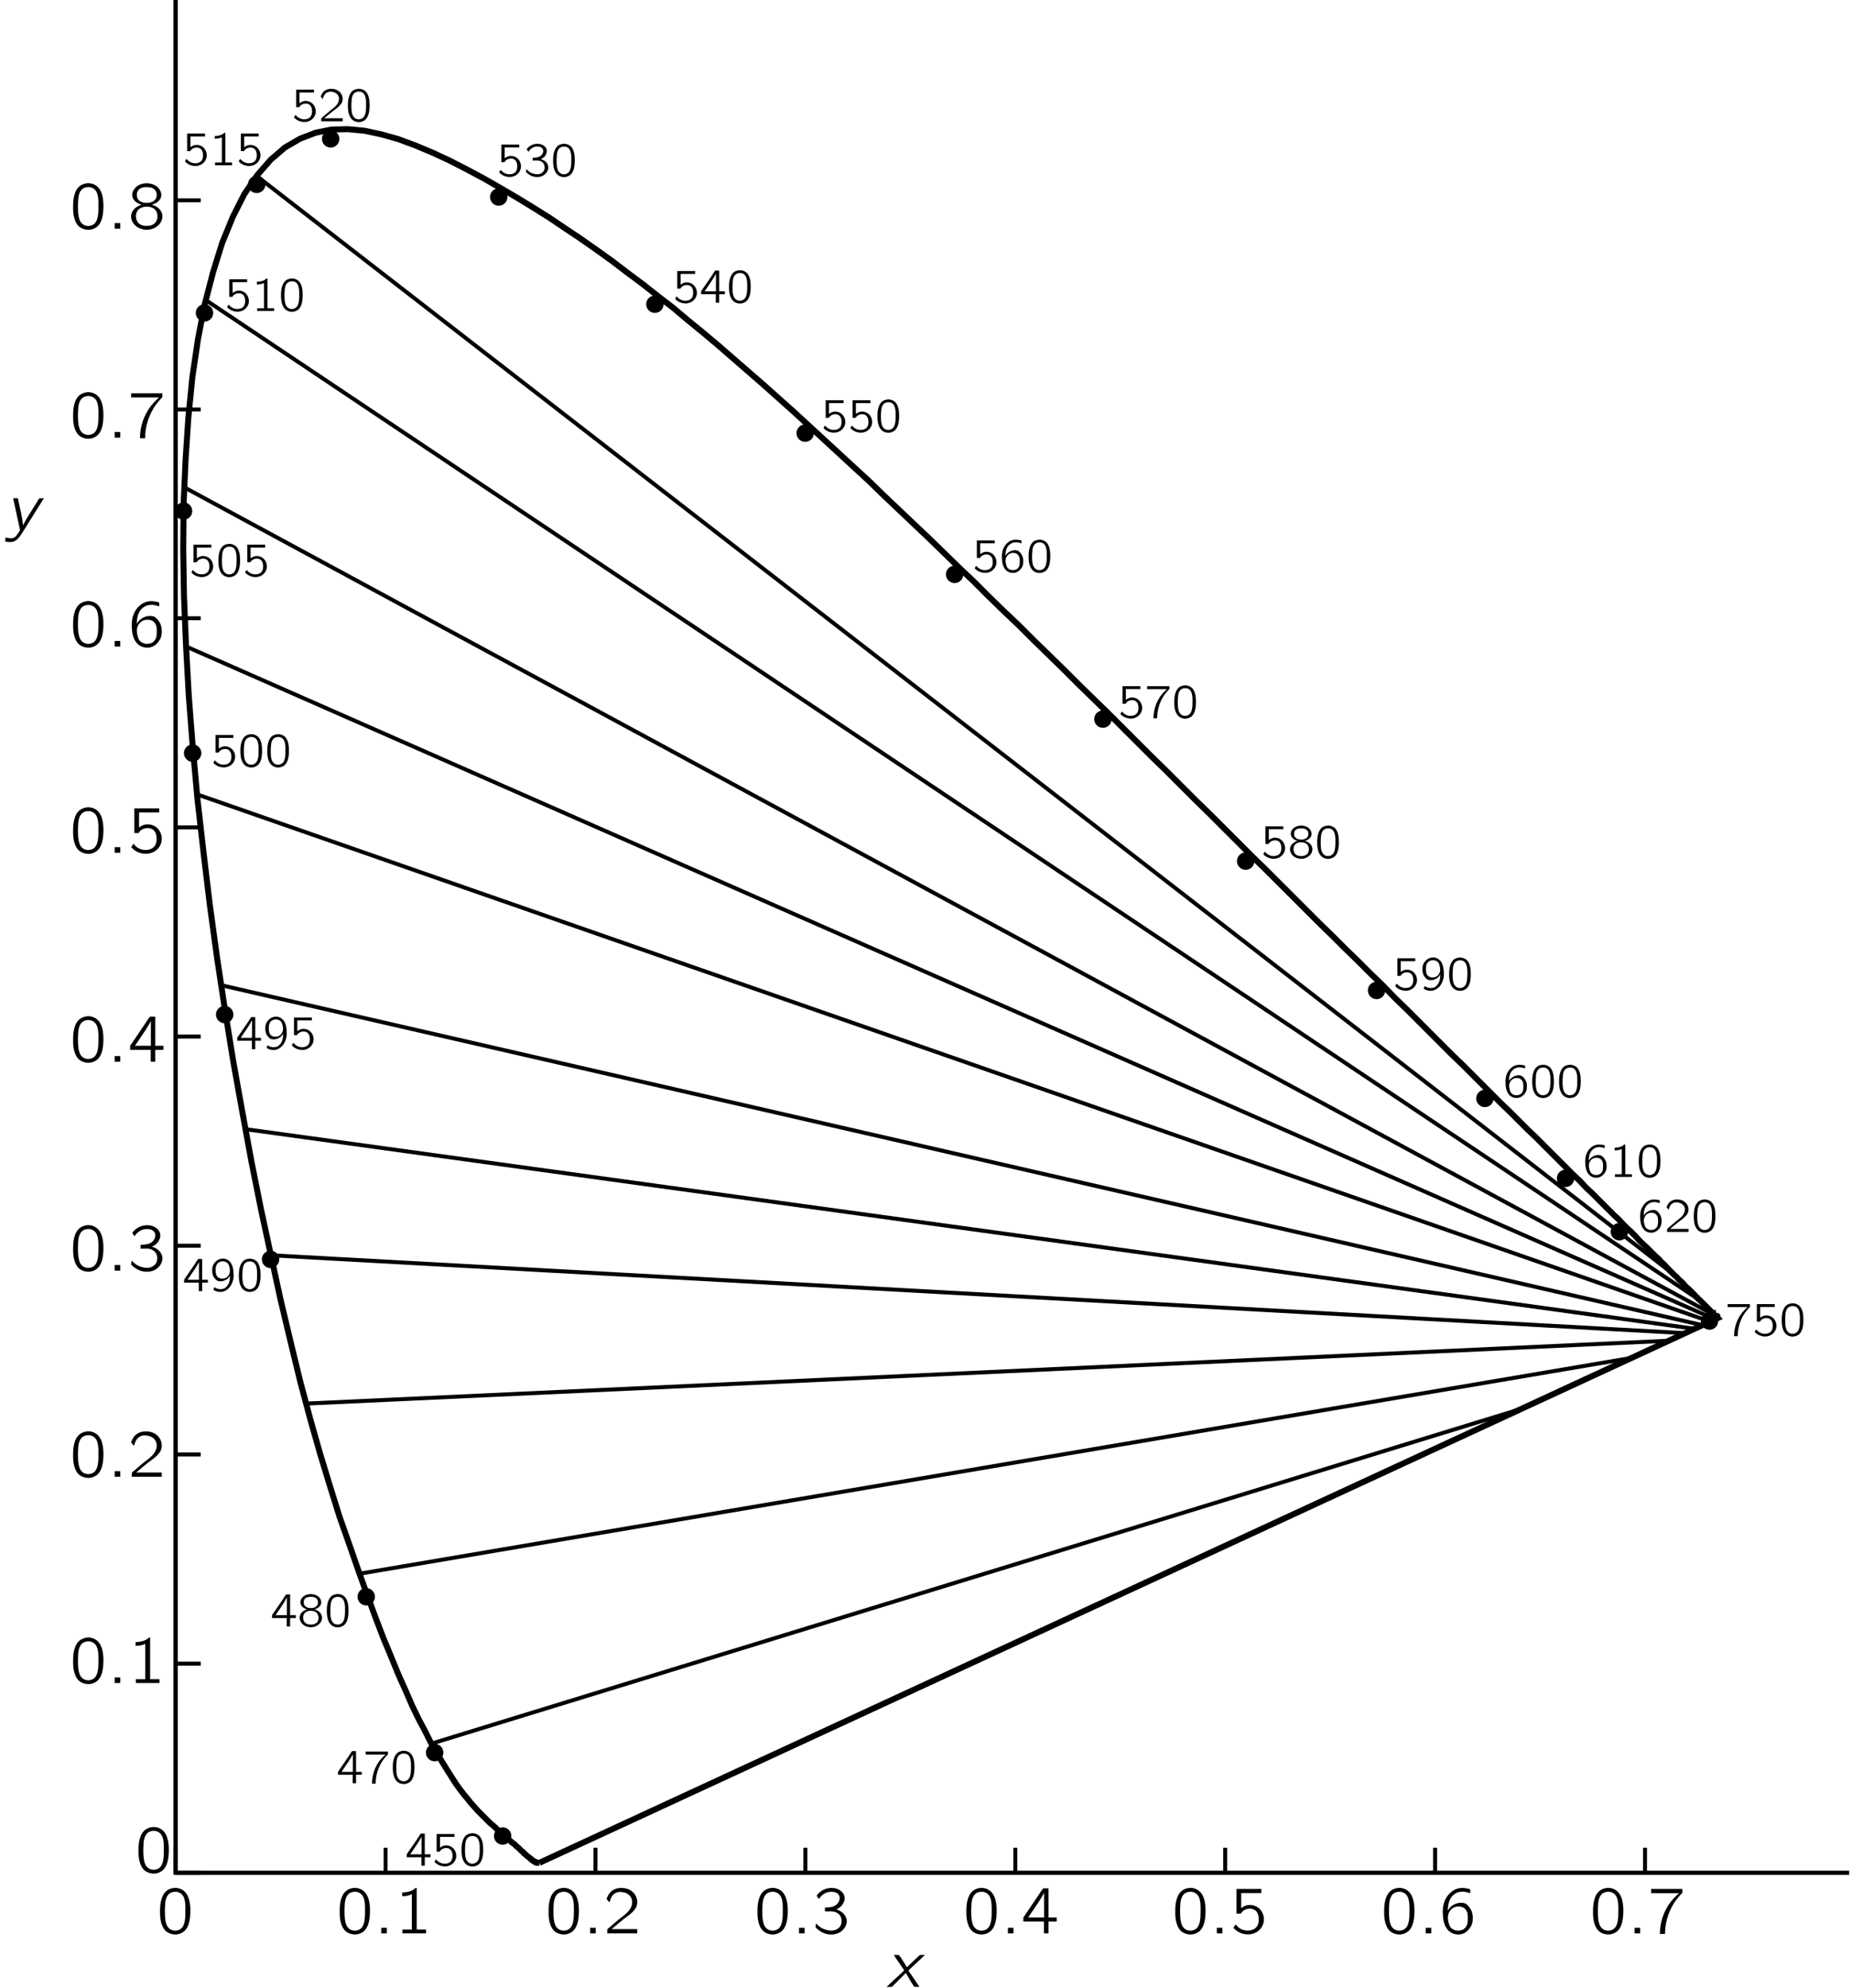 <?xml version="1.0" encoding="UTF-8"?>
<svg xmlns="http://www.w3.org/2000/svg" xmlns:xlink="http://www.w3.org/1999/xlink" width="330.822pt" height="355.07pt" viewBox="0 0 191 205" version="1.1">
<defs>
<g>
<symbol overflow="visible" id="glyph0-0">
<path style="stroke:none;" d=""/>
</symbol>
<symbol overflow="visible" id="glyph0-1">
<path style="stroke:none;" d="M 0.75 -3.297 C 0.828 -3.141 0.922 -3.016 1.016 -2.875 C 1.078 -2.797 1.688 -1.875 1.719 -1.844 C 1.734 -1.812 1.797 -1.75 1.797 -1.703 C 1.797 -1.656 1.719 -1.609 1.688 -1.578 C 1.375 -1.297 0.047 -0.047 0 0 C 0.188 0 0.375 0 0.531 0 L 0.688 -0.141 L 1.984 -1.438 C 2.266 -0.953 2.531 -0.469 2.844 -0.016 C 3.016 0 3.203 0 3.391 0 C 3.297 -0.141 2.359 -1.531 2.328 -1.562 C 2.312 -1.609 2.266 -1.656 2.266 -1.688 C 2.281 -1.734 2.344 -1.781 2.375 -1.812 C 2.484 -1.922 2.594 -2.016 2.703 -2.125 C 2.812 -2.219 3.922 -3.25 3.953 -3.297 C 3.766 -3.297 3.594 -3.297 3.422 -3.281 C 2.969 -2.875 2.547 -2.438 2.094 -2.031 C 1.828 -2.453 1.578 -2.891 1.281 -3.281 C 1.109 -3.297 0.922 -3.297 0.75 -3.297 Z M 0.75 -3.297 "/>
</symbol>
<symbol overflow="visible" id="glyph0-2">
<path style="stroke:none;" d="M 0.781 -0.578 L 0.781 0 L 1.359 0 L 1.359 -0.578 L 0.781 -0.578 Z M 0.781 -0.578 "/>
</symbol>
<symbol overflow="visible" id="glyph0-3">
<path style="stroke:none;" d="M 0.812 -3.297 C 0.828 -3.188 0.844 -3.094 0.875 -3 C 1.016 -2.312 1.516 -0.078 1.516 0 C 1.5 0.031 1.328 0.297 1.328 0.297 C 1.156 0.578 0.938 0.875 0.516 0.828 C 0.422 0.828 0.328 0.812 0.234 0.797 C 0.172 0.781 0.094 0.75 0.031 0.734 L -0.016 1.172 C 0.203 1.203 0.578 1.25 0.797 1.188 C 1.234 1.062 1.547 0.594 1.75 0.266 L 2.094 -0.281 C 2.281 -0.594 3.875 -3.125 3.984 -3.297 C 3.812 -3.297 3.641 -3.297 3.5 -3.281 C 3.328 -3.031 3.188 -2.781 3.031 -2.531 C 2.625 -1.859 2.188 -1.234 1.828 -0.516 L 1.828 -0.516 C 1.734 -1.516 1.484 -2.359 1.297 -3.297 L 0.812 -3.297 Z M 0.812 -3.297 "/>
</symbol>
<symbol overflow="visible" id="glyph1-0">
<path style="stroke:none;" d=""/>
</symbol>
<symbol overflow="visible" id="glyph1-1">
<path style="stroke:none;" d="M 1.828 -4.688 C 1.672 -4.656 1.5 -4.641 1.359 -4.562 C 0.625 -4.281 0.375 -3.344 0.375 -2.406 C 0.375 -2.266 0.375 -2.125 0.375 -1.969 C 0.391 -1.328 0.547 -0.688 0.906 -0.297 C 1.219 0.016 1.672 0.141 2.094 0.109 C 2.359 0.078 2.578 -0.016 2.766 -0.141 C 3.359 -0.562 3.5 -1.422 3.5 -2.359 C 3.5 -3.125 3.359 -3.812 2.984 -4.234 C 2.703 -4.547 2.266 -4.719 1.828 -4.688 Z M 2.422 -4.172 C 2.5 -4.125 2.562 -4.078 2.625 -4.016 C 2.891 -3.766 2.969 -3.266 2.984 -2.797 C 2.984 -2.703 2.984 -2.609 2.984 -2.516 L 2.984 -2.156 C 2.984 -1.562 2.938 -0.984 2.672 -0.625 C 2.328 -0.172 1.578 -0.156 1.219 -0.609 C 1.125 -0.703 1.078 -0.828 1.031 -0.938 C 0.906 -1.297 0.875 -1.734 0.875 -2.188 L 0.875 -2.547 C 0.875 -2.641 0.891 -2.719 0.891 -2.812 C 0.891 -3.359 1.031 -3.906 1.391 -4.141 C 1.672 -4.312 2.094 -4.359 2.422 -4.172 Z M 2.422 -4.172 "/>
</symbol>
<symbol overflow="visible" id="glyph1-2">
<path style="stroke:none;" d="M 0.781 -4.219 L 0.781 -3.828 C 1.125 -3.828 1.469 -3.891 1.781 -4.031 L 1.781 -0.391 L 0.812 -0.391 L 0.812 0 L 3.25 0 L 3.25 -0.391 L 2.281 -0.391 L 2.281 -4.688 C 2.25 -4.688 2.188 -4.688 2.156 -4.672 C 2.109 -4.656 2.062 -4.594 2.016 -4.562 C 1.734 -4.328 1.219 -4.219 0.781 -4.219 Z M 0.781 -4.219 "/>
</symbol>
<symbol overflow="visible" id="glyph1-3">
<path style="stroke:none;" d="M 0.625 -3.203 C 0.734 -3.609 0.906 -4.047 1.344 -4.203 C 1.5 -4.266 1.672 -4.281 1.859 -4.266 C 2.219 -4.234 2.578 -4.094 2.797 -3.781 C 2.938 -3.578 2.984 -3.328 2.953 -3.078 C 2.875 -2.406 2.281 -1.984 1.797 -1.609 C 1.406 -1.312 0.594 -0.594 0.594 -0.594 L 0.453 -0.484 C 0.391 -0.406 0.391 -0.422 0.391 -0.266 L 0.391 0 L 3.484 0 L 3.484 -0.438 L 0.844 -0.438 C 1.109 -0.672 1.906 -1.344 2.141 -1.516 C 2.578 -1.844 3.062 -2.156 3.344 -2.641 C 3.641 -3.203 3.453 -3.922 2.969 -4.312 C 2.438 -4.766 1.469 -4.828 0.875 -4.391 C 0.656 -4.234 0.5 -3.984 0.391 -3.734 C 0.375 -3.672 0.328 -3.609 0.328 -3.547 C 0.344 -3.516 0.391 -3.484 0.406 -3.438 C 0.469 -3.359 0.547 -3.266 0.625 -3.203 Z M 0.625 -3.203 "/>
</symbol>
<symbol overflow="visible" id="glyph1-4">
<path style="stroke:none;" d="M 0.688 -3.547 L 0.688 -3.547 C 0.969 -4.031 1.516 -4.344 2.078 -4.281 C 2.484 -4.266 2.875 -4.031 2.812 -3.547 C 2.766 -3.156 2.453 -2.859 2.078 -2.75 C 1.875 -2.688 1.516 -2.672 1.297 -2.656 L 1.297 -2.266 L 1.75 -2.266 C 1.844 -2.266 1.938 -2.281 2.047 -2.266 C 2.297 -2.25 2.547 -2.156 2.734 -1.984 C 3.047 -1.688 3.094 -1.156 2.906 -0.781 C 2.812 -0.641 2.703 -0.516 2.547 -0.438 C 2.188 -0.219 1.734 -0.266 1.344 -0.391 C 1.078 -0.469 0.828 -0.609 0.625 -0.797 C 0.531 -0.875 0.469 -0.953 0.391 -1.031 C 0.375 -0.953 0.359 -0.859 0.344 -0.781 C 0.328 -0.672 0.312 -0.641 0.391 -0.562 L 0.516 -0.438 C 0.719 -0.266 0.953 -0.125 1.203 -0.016 C 1.75 0.188 2.391 0.172 2.891 -0.141 C 3.375 -0.469 3.734 -1.094 3.453 -1.688 C 3.266 -2.094 2.922 -2.328 2.469 -2.469 C 2.734 -2.594 2.922 -2.703 3.094 -2.953 C 3.234 -3.156 3.391 -3.469 3.312 -3.797 C 3.25 -4.141 2.969 -4.406 2.656 -4.547 C 2.203 -4.75 1.656 -4.719 1.203 -4.516 C 0.969 -4.422 0.766 -4.266 0.594 -4.078 C 0.562 -4.062 0.453 -3.922 0.453 -3.875 C 0.453 -3.844 0.625 -3.609 0.688 -3.547 Z M 0.688 -3.547 "/>
</symbol>
<symbol overflow="visible" id="glyph1-5">
<path style="stroke:none;" d="M 0.219 -1.219 L 2.344 -1.219 L 2.344 0 L 2.812 0 L 2.812 -1.219 L 3.656 -1.219 L 3.656 -1.641 L 2.812 -1.641 L 2.812 -4.641 L 2.422 -4.641 C 2.375 -4.641 2.297 -4.656 2.266 -4.625 C 2.203 -4.578 2.109 -4.406 2.078 -4.391 L 1.672 -3.781 C 1.516 -3.547 0.375 -1.875 0.297 -1.75 C 0.219 -1.672 0.219 -1.641 0.219 -1.5 L 0.219 -1.219 Z M 2.359 -4.188 L 2.359 -1.641 L 0.719 -1.641 L 1.766 -3.188 C 1.953 -3.516 2.188 -3.828 2.359 -4.188 Z M 2.359 -4.188 "/>
</symbol>
<symbol overflow="visible" id="glyph1-6">
<path style="stroke:none;" d="M 0.656 -4.578 L 0.656 -2.031 L 0.953 -2.031 C 1 -2.031 1.047 -2.016 1.094 -2.047 C 1.125 -2.062 1.156 -2.109 1.172 -2.141 C 1.219 -2.203 1.266 -2.266 1.328 -2.312 C 1.625 -2.547 2.094 -2.625 2.453 -2.453 C 2.844 -2.281 2.953 -1.828 2.953 -1.438 C 2.953 -1.188 2.906 -0.938 2.781 -0.734 C 2.5 -0.312 1.922 -0.219 1.453 -0.328 C 1.062 -0.422 0.781 -0.641 0.578 -0.922 L 0.562 -0.922 C 0.547 -0.891 0.344 -0.609 0.344 -0.578 C 0.344 -0.547 0.375 -0.531 0.391 -0.516 C 0.625 -0.281 0.844 -0.109 1.188 0 C 1.828 0.219 2.578 0.109 3.062 -0.391 C 3.281 -0.625 3.422 -0.906 3.469 -1.219 C 3.594 -2.094 2.953 -3.016 1.875 -2.922 C 1.562 -2.891 1.359 -2.766 1.141 -2.594 L 1.141 -4.156 L 3.219 -4.156 L 3.219 -4.578 L 0.656 -4.578 Z M 0.656 -4.578 "/>
</symbol>
<symbol overflow="visible" id="glyph1-7">
<path style="stroke:none;" d="M 0.906 -2.328 L 0.906 -2.328 C 0.906 -2.922 1.031 -3.609 1.531 -4 C 1.859 -4.266 2.328 -4.391 2.906 -4.234 C 3.016 -4.219 3.109 -4.172 3.219 -4.141 L 3.219 -4.422 C 3.219 -4.453 3.219 -4.516 3.203 -4.531 C 3.156 -4.594 2.734 -4.656 2.734 -4.656 C 2.109 -4.75 1.641 -4.578 1.281 -4.281 C 0.828 -3.938 0.547 -3.406 0.438 -2.844 C 0.391 -2.578 0.375 -2.297 0.391 -2.016 C 0.422 -1.375 0.516 -0.859 0.844 -0.438 C 1.234 0.094 1.984 0.266 2.578 -0.016 C 2.844 -0.141 3.062 -0.375 3.219 -0.609 C 3.453 -0.938 3.5 -1.328 3.484 -1.719 C 3.469 -1.922 3.422 -2.125 3.359 -2.312 C 3.219 -2.609 2.969 -2.953 2.688 -3.094 C 2.547 -3.141 2.406 -3.156 2.25 -3.156 C 1.875 -3.156 1.516 -3 1.219 -2.75 C 1.125 -2.656 0.953 -2.453 0.906 -2.328 Z M 1.984 -2.766 C 2.219 -2.766 2.453 -2.734 2.641 -2.562 C 2.703 -2.516 2.734 -2.453 2.781 -2.406 C 2.969 -2.156 2.969 -1.844 2.969 -1.547 C 2.969 -1.078 2.922 -0.797 2.656 -0.531 C 2.453 -0.328 2.188 -0.281 1.906 -0.281 C 1.609 -0.297 1.328 -0.438 1.156 -0.672 C 1.062 -0.828 1.016 -1 0.969 -1.172 C 0.922 -1.406 0.891 -1.656 0.938 -1.875 C 1.031 -2.375 1.469 -2.781 1.984 -2.766 Z M 1.984 -2.766 "/>
</symbol>
<symbol overflow="visible" id="glyph1-8">
<path style="stroke:none;" d="M 0.328 -4.578 L 0.328 -4.141 L 3.203 -4.141 L 3.203 -4.125 C 3.109 -4.078 3.031 -3.984 2.953 -3.906 C 2.75 -3.719 2.562 -3.516 2.391 -3.297 C 1.641 -2.344 1.234 -1.156 1.234 0.062 L 1.766 0.062 C 1.766 -0.984 2.047 -2 2.562 -2.906 C 2.734 -3.219 2.953 -3.5 3.172 -3.766 L 3.422 -4.047 C 3.469 -4.078 3.516 -4.125 3.547 -4.172 C 3.547 -4.203 3.547 -4.266 3.547 -4.297 L 3.547 -4.578 L 0.328 -4.578 Z M 0.328 -4.578 "/>
</symbol>
<symbol overflow="visible" id="glyph1-9">
<path style="stroke:none;" d="M 1.422 -2.469 L 1.422 -2.469 C 0.953 -2.344 0.516 -2.031 0.375 -1.594 C 0.219 -1.141 0.406 -0.656 0.734 -0.344 C 1.078 -0.016 1.547 0.125 2 0.109 C 2.625 0.094 3.281 -0.281 3.484 -0.891 C 3.547 -1.094 3.578 -1.312 3.516 -1.547 C 3.375 -2.031 2.938 -2.344 2.453 -2.469 C 2.516 -2.5 2.594 -2.516 2.656 -2.531 C 2.922 -2.641 3.172 -2.812 3.312 -3.047 C 3.594 -3.484 3.359 -4.047 2.984 -4.344 C 2.578 -4.656 2.016 -4.75 1.516 -4.641 C 1.094 -4.547 0.688 -4.266 0.516 -3.859 C 0.453 -3.734 0.422 -3.562 0.438 -3.406 C 0.469 -3.031 0.75 -2.766 1.078 -2.594 C 1.172 -2.547 1.297 -2.484 1.422 -2.469 Z M 2.094 -4.281 C 2.328 -4.266 2.594 -4.203 2.766 -4.016 C 3.031 -3.734 3.031 -3.219 2.75 -2.938 C 2.578 -2.766 2.328 -2.688 2.109 -2.672 C 1.766 -2.641 1.359 -2.688 1.109 -2.938 C 0.828 -3.219 0.844 -3.781 1.141 -4.062 C 1.375 -4.266 1.719 -4.312 2.094 -4.281 Z M 1.812 -2.266 C 2.188 -2.297 2.609 -2.203 2.859 -1.891 C 3.109 -1.547 3.109 -0.922 2.781 -0.578 C 2.609 -0.406 2.359 -0.312 2.109 -0.297 C 1.75 -0.266 1.344 -0.312 1.078 -0.578 C 0.766 -0.906 0.703 -1.594 1.078 -1.969 C 1.266 -2.156 1.547 -2.25 1.812 -2.266 Z M 1.812 -2.266 "/>
</symbol>
<symbol overflow="visible" id="glyph2-0">
<path style="stroke:none;" d=""/>
</symbol>
<symbol overflow="visible" id="glyph2-1">
<path style="stroke:none;" d="M 0.156 -0.875 L 1.672 -0.875 L 1.672 0 L 2.016 0 L 2.016 -0.875 L 2.609 -0.875 L 2.609 -1.172 L 2.016 -1.172 L 2.016 -3.312 L 1.734 -3.312 C 1.688 -3.312 1.641 -3.328 1.609 -3.312 C 1.578 -3.281 1.5 -3.156 1.484 -3.141 L 1.203 -2.703 C 1.078 -2.531 0.266 -1.344 0.203 -1.25 C 0.156 -1.188 0.156 -1.172 0.156 -1.078 L 0.156 -0.875 Z M 1.688 -3 L 1.688 -1.172 L 0.516 -1.172 L 1.266 -2.281 C 1.406 -2.516 1.562 -2.734 1.688 -3 Z M 1.688 -3 "/>
</symbol>
<symbol overflow="visible" id="glyph2-2">
<path style="stroke:none;" d="M 0.469 -3.266 L 0.469 -1.453 L 0.688 -1.453 C 0.719 -1.453 0.75 -1.453 0.781 -1.453 C 0.812 -1.469 0.828 -1.516 0.844 -1.531 C 0.875 -1.578 0.906 -1.625 0.953 -1.656 C 1.172 -1.828 1.5 -1.875 1.75 -1.766 C 2.031 -1.625 2.109 -1.312 2.109 -1.031 C 2.109 -0.859 2.078 -0.672 1.984 -0.516 C 1.797 -0.219 1.375 -0.156 1.047 -0.234 C 0.766 -0.297 0.562 -0.469 0.406 -0.656 L 0.406 -0.656 C 0.391 -0.641 0.25 -0.438 0.25 -0.406 C 0.25 -0.391 0.266 -0.375 0.281 -0.359 C 0.438 -0.203 0.609 -0.078 0.859 0 C 1.312 0.156 1.844 0.078 2.188 -0.281 C 2.344 -0.438 2.453 -0.656 2.484 -0.875 C 2.562 -1.5 2.109 -2.156 1.344 -2.094 C 1.125 -2.062 0.984 -1.984 0.812 -1.859 L 0.812 -2.969 L 2.312 -2.969 L 2.312 -3.266 L 0.469 -3.266 Z M 0.469 -3.266 "/>
</symbol>
<symbol overflow="visible" id="glyph2-3">
<path style="stroke:none;" d="M 1.312 -3.344 C 1.188 -3.328 1.078 -3.312 0.969 -3.266 C 0.453 -3.062 0.266 -2.391 0.266 -1.719 C 0.266 -1.609 0.266 -1.516 0.266 -1.406 C 0.281 -0.953 0.391 -0.5 0.656 -0.219 C 0.875 0.016 1.203 0.109 1.5 0.078 C 1.688 0.062 1.844 -0.016 1.984 -0.094 C 2.406 -0.406 2.5 -1.016 2.5 -1.688 C 2.5 -2.234 2.406 -2.719 2.141 -3.031 C 1.938 -3.25 1.609 -3.375 1.312 -3.344 Z M 1.734 -2.984 C 1.781 -2.953 1.828 -2.922 1.875 -2.875 C 2.062 -2.688 2.125 -2.328 2.141 -2 C 2.141 -1.938 2.141 -1.875 2.141 -1.797 L 2.141 -1.547 C 2.141 -1.109 2.094 -0.703 1.906 -0.453 C 1.656 -0.125 1.125 -0.109 0.875 -0.438 C 0.812 -0.516 0.766 -0.594 0.734 -0.672 C 0.641 -0.922 0.625 -1.25 0.625 -1.562 L 0.625 -1.812 C 0.625 -1.891 0.641 -1.938 0.641 -2.016 C 0.641 -2.406 0.734 -2.797 1 -2.953 C 1.188 -3.078 1.5 -3.109 1.734 -2.984 Z M 1.734 -2.984 "/>
</symbol>
<symbol overflow="visible" id="glyph2-4">
<path style="stroke:none;" d="M 0.234 -3.266 L 0.234 -2.953 L 2.297 -2.953 L 2.297 -2.953 C 2.219 -2.922 2.172 -2.844 2.109 -2.797 C 1.969 -2.656 1.828 -2.516 1.703 -2.359 C 1.172 -1.672 0.891 -0.828 0.891 0.047 L 1.266 0.047 C 1.266 -0.703 1.469 -1.438 1.828 -2.078 C 1.953 -2.297 2.109 -2.5 2.266 -2.688 L 2.453 -2.891 C 2.484 -2.922 2.516 -2.953 2.531 -2.984 C 2.547 -3.016 2.531 -3.047 2.531 -3.078 L 2.531 -3.266 L 0.234 -3.266 Z M 0.234 -3.266 "/>
</symbol>
<symbol overflow="visible" id="glyph2-5">
<path style="stroke:none;" d="M 1.016 -1.766 L 1.016 -1.766 C 0.688 -1.688 0.359 -1.453 0.266 -1.141 C 0.156 -0.812 0.297 -0.469 0.531 -0.25 C 0.766 -0.016 1.094 0.078 1.438 0.078 C 1.875 0.062 2.344 -0.203 2.5 -0.641 C 2.531 -0.781 2.562 -0.938 2.516 -1.094 C 2.422 -1.453 2.094 -1.688 1.75 -1.766 C 1.797 -1.781 1.859 -1.797 1.906 -1.812 C 2.094 -1.891 2.266 -2.016 2.375 -2.188 C 2.562 -2.5 2.406 -2.891 2.141 -3.109 C 1.844 -3.328 1.438 -3.391 1.094 -3.312 C 0.781 -3.25 0.484 -3.062 0.359 -2.766 C 0.328 -2.672 0.297 -2.547 0.312 -2.438 C 0.344 -2.172 0.531 -1.969 0.766 -1.859 C 0.844 -1.812 0.922 -1.781 1.016 -1.766 Z M 1.5 -3.062 C 1.672 -3.047 1.859 -3 1.984 -2.875 C 2.172 -2.672 2.172 -2.297 1.969 -2.094 C 1.844 -1.984 1.672 -1.922 1.5 -1.906 C 1.266 -1.891 0.969 -1.922 0.797 -2.109 C 0.594 -2.312 0.594 -2.703 0.812 -2.906 C 0.984 -3.047 1.234 -3.078 1.5 -3.062 Z M 1.297 -1.625 C 1.562 -1.641 1.875 -1.578 2.047 -1.344 C 2.219 -1.094 2.234 -0.656 2 -0.406 C 1.875 -0.297 1.688 -0.219 1.516 -0.203 C 1.25 -0.188 0.953 -0.219 0.766 -0.422 C 0.547 -0.656 0.516 -1.141 0.766 -1.406 C 0.906 -1.547 1.094 -1.609 1.297 -1.625 Z M 1.297 -1.625 "/>
</symbol>
<symbol overflow="visible" id="glyph2-6">
<path style="stroke:none;" d="M 2.125 -1.609 L 2.125 -1.609 C 2.125 -1.188 2.047 -0.688 1.703 -0.406 C 1.656 -0.375 1.609 -0.328 1.562 -0.297 C 1.297 -0.172 0.984 -0.172 0.703 -0.297 C 0.641 -0.328 0.594 -0.375 0.531 -0.406 L 0.406 -0.156 C 0.516 -0.062 0.641 0 0.766 0.031 C 1.125 0.141 1.5 0.078 1.797 -0.141 C 2.172 -0.406 2.422 -0.875 2.484 -1.406 C 2.5 -1.547 2.5 -1.688 2.484 -1.828 C 2.469 -2.312 2.375 -2.75 2.109 -3.031 C 2.031 -3.125 1.938 -3.188 1.828 -3.25 C 1.547 -3.406 1.172 -3.375 0.891 -3.234 C 0.703 -3.125 0.531 -2.953 0.422 -2.766 C 0.312 -2.578 0.281 -2.375 0.281 -2.156 C 0.281 -1.938 0.312 -1.719 0.406 -1.516 C 0.516 -1.344 0.656 -1.141 0.844 -1.062 C 0.953 -1.016 1.047 -1.016 1.156 -1.016 C 1.453 -1.016 1.719 -1.141 1.922 -1.328 C 2 -1.422 2.078 -1.5 2.125 -1.609 Z M 1.328 -3.078 C 1.562 -3.078 1.797 -3 1.938 -2.797 C 2.016 -2.672 2.047 -2.531 2.078 -2.391 C 2.109 -2.25 2.125 -2.078 2.094 -1.922 C 2.031 -1.609 1.766 -1.312 1.422 -1.297 C 1.234 -1.281 1.047 -1.297 0.891 -1.422 C 0.703 -1.578 0.641 -1.797 0.641 -2.109 C 0.641 -2.422 0.656 -2.625 0.812 -2.828 C 0.922 -2.969 1.094 -3.047 1.328 -3.078 Z M 1.328 -3.078 "/>
</symbol>
<symbol overflow="visible" id="glyph2-7">
<path style="stroke:none;" d="M 0.547 -3.016 L 0.547 -2.734 C 0.797 -2.734 1.047 -2.781 1.281 -2.875 L 1.281 -0.281 L 0.578 -0.281 L 0.578 0 L 2.328 0 L 2.328 -0.281 L 1.641 -0.281 L 1.641 -3.344 C 1.609 -3.344 1.562 -3.359 1.547 -3.344 C 1.5 -3.328 1.469 -3.297 1.438 -3.266 C 1.234 -3.094 0.875 -3.016 0.547 -3.016 Z M 0.547 -3.016 "/>
</symbol>
<symbol overflow="visible" id="glyph2-8">
<path style="stroke:none;" d="M 0.438 -2.281 C 0.516 -2.578 0.656 -2.891 0.953 -3 C 1.078 -3.047 1.203 -3.062 1.328 -3.047 C 1.578 -3.031 1.844 -2.922 2 -2.703 C 2.109 -2.562 2.141 -2.375 2.109 -2.203 C 2.047 -1.719 1.625 -1.422 1.281 -1.156 C 1 -0.938 0.422 -0.422 0.422 -0.422 L 0.328 -0.344 C 0.281 -0.297 0.281 -0.297 0.281 -0.188 L 0.281 0 L 2.5 0 L 2.5 -0.312 L 0.594 -0.312 C 0.797 -0.484 1.359 -0.953 1.531 -1.078 C 1.844 -1.312 2.188 -1.547 2.391 -1.891 C 2.609 -2.281 2.469 -2.812 2.125 -3.078 C 1.75 -3.406 1.047 -3.453 0.625 -3.141 C 0.469 -3.031 0.359 -2.844 0.281 -2.672 C 0.266 -2.625 0.234 -2.578 0.234 -2.547 C 0.25 -2.516 0.281 -2.484 0.297 -2.469 C 0.344 -2.406 0.391 -2.344 0.438 -2.281 Z M 0.438 -2.281 "/>
</symbol>
<symbol overflow="visible" id="glyph2-9">
<path style="stroke:none;" d="M 0.484 -2.531 L 0.5 -2.531 C 0.703 -2.875 1.078 -3.109 1.484 -3.062 C 1.781 -3.047 2.047 -2.891 2.016 -2.531 C 1.969 -2.266 1.75 -2.047 1.484 -1.969 C 1.328 -1.922 1.094 -1.906 0.922 -1.906 L 0.922 -1.625 L 1.25 -1.625 C 1.328 -1.625 1.391 -1.625 1.453 -1.625 C 1.641 -1.609 1.812 -1.547 1.953 -1.422 C 2.172 -1.203 2.219 -0.828 2.078 -0.562 C 2.016 -0.453 1.922 -0.375 1.828 -0.312 C 1.562 -0.156 1.234 -0.188 0.969 -0.281 C 0.766 -0.328 0.594 -0.438 0.438 -0.578 C 0.391 -0.625 0.344 -0.688 0.281 -0.734 C 0.266 -0.672 0.25 -0.609 0.25 -0.547 C 0.234 -0.484 0.219 -0.453 0.281 -0.406 L 0.375 -0.312 C 0.516 -0.188 0.688 -0.078 0.859 -0.016 C 1.25 0.125 1.703 0.125 2.062 -0.109 C 2.422 -0.328 2.672 -0.781 2.469 -1.219 C 2.344 -1.5 2.094 -1.672 1.766 -1.766 C 1.953 -1.859 2.094 -1.938 2.219 -2.109 C 2.312 -2.25 2.422 -2.484 2.375 -2.719 C 2.328 -2.969 2.125 -3.156 1.906 -3.25 C 1.578 -3.391 1.188 -3.375 0.859 -3.234 C 0.703 -3.156 0.547 -3.062 0.422 -2.922 C 0.406 -2.906 0.312 -2.812 0.312 -2.766 C 0.328 -2.75 0.453 -2.594 0.484 -2.531 Z M 0.484 -2.531 "/>
</symbol>
<symbol overflow="visible" id="glyph2-10">
<path style="stroke:none;" d="M 0.641 -1.656 L 0.641 -1.656 C 0.641 -2.094 0.734 -2.594 1.094 -2.859 C 1.328 -3.047 1.656 -3.141 2.078 -3.031 C 2.156 -3.016 2.234 -2.984 2.297 -2.969 L 2.297 -3.172 C 2.297 -3.188 2.312 -3.219 2.297 -3.25 C 2.266 -3.297 1.953 -3.328 1.953 -3.328 C 1.516 -3.391 1.172 -3.281 0.906 -3.062 C 0.594 -2.812 0.391 -2.438 0.312 -2.031 C 0.281 -1.844 0.266 -1.641 0.281 -1.453 C 0.297 -0.984 0.375 -0.625 0.609 -0.312 C 0.875 0.062 1.422 0.188 1.844 -0.016 C 2.031 -0.094 2.188 -0.266 2.312 -0.438 C 2.469 -0.672 2.5 -0.953 2.484 -1.219 C 2.484 -1.375 2.453 -1.516 2.391 -1.656 C 2.297 -1.875 2.125 -2.109 1.922 -2.203 C 1.828 -2.25 1.719 -2.266 1.609 -2.266 C 1.328 -2.25 1.078 -2.141 0.875 -1.969 C 0.797 -1.906 0.688 -1.766 0.641 -1.656 Z M 1.422 -1.984 C 1.594 -1.984 1.766 -1.953 1.891 -1.828 C 1.922 -1.797 1.953 -1.766 1.984 -1.719 C 2.125 -1.547 2.125 -1.328 2.125 -1.109 C 2.125 -0.766 2.094 -0.578 1.906 -0.375 C 1.75 -0.234 1.562 -0.203 1.359 -0.203 C 1.156 -0.203 0.953 -0.312 0.828 -0.484 C 0.766 -0.594 0.719 -0.719 0.703 -0.844 C 0.656 -1 0.641 -1.188 0.672 -1.344 C 0.75 -1.703 1.047 -1.984 1.422 -1.984 Z M 1.422 -1.984 "/>
</symbol>
</g>
<clipPath id="clip1">
  <path d="M -210 667 L 402 667 L 402 -125 L -210 -125 L -210 667 Z M -210 667 "/>
</clipPath>
<clipPath id="clip2">
  <path d="M 17.789 193.922 L 190.703 193.922 L 190.703 -0.199 L 17.789 -0.199 L 17.789 193.922 Z M 17.789 193.922 "/>
</clipPath>
<clipPath id="clip3">
  <path d="M -210 667 L 402 667 L 402 -125 L -210 -125 L -210 667 Z M -210 667 "/>
</clipPath>
</defs>
<g id="surface0">
<g clip-path="url(#clip1)" clip-rule="nonzero">
<g clip-path="url(#clip2)" clip-rule="nonzero">
<path style="fill:none;stroke-width:5;stroke-linecap:butt;stroke-linejoin:miter;stroke:rgb(0%,0%,0%);stroke-opacity:1;stroke-miterlimit:10;" d="M 3.988 10.011 L 35.501 10.011 " transform="matrix(0.082,0,0,-0.082,17.788,193.922)"/>
<path style="fill:none;stroke-width:5;stroke-linecap:butt;stroke-linejoin:miter;stroke:rgb(0%,0%,0%);stroke-opacity:1;stroke-miterlimit:10;" d="M 3.988 272.989 L 35.501 272.989 " transform="matrix(0.082,0,0,-0.082,17.788,193.922)"/>
<path style="fill:none;stroke-width:5;stroke-linecap:butt;stroke-linejoin:miter;stroke:rgb(0%,0%,0%);stroke-opacity:1;stroke-miterlimit:10;" d="M 3.988 536.014 L 35.501 536.014 " transform="matrix(0.082,0,0,-0.082,17.788,193.922)"/>
<path style="fill:none;stroke-width:5;stroke-linecap:butt;stroke-linejoin:miter;stroke:rgb(0%,0%,0%);stroke-opacity:1;stroke-miterlimit:10;" d="M 3.988 798.513 L 35.501 798.513 " transform="matrix(0.082,0,0,-0.082,17.788,193.922)"/>
<path style="fill:none;stroke-width:5;stroke-linecap:butt;stroke-linejoin:miter;stroke:rgb(0%,0%,0%);stroke-opacity:1;stroke-miterlimit:10;" d="M 3.988 1061.491 L 35.501 1061.491 " transform="matrix(0.082,0,0,-0.082,17.788,193.922)"/>
<path style="fill:none;stroke-width:5;stroke-linecap:butt;stroke-linejoin:miter;stroke:rgb(0%,0%,0%);stroke-opacity:1;stroke-miterlimit:10;" d="M 3.988 1324.516 L 35.501 1324.516 " transform="matrix(0.082,0,0,-0.082,17.788,193.922)"/>
<path style="fill:none;stroke-width:5;stroke-linecap:butt;stroke-linejoin:miter;stroke:rgb(0%,0%,0%);stroke-opacity:1;stroke-miterlimit:10;" d="M 3.988 1587.494 L 35.501 1587.494 " transform="matrix(0.082,0,0,-0.082,17.788,193.922)"/>
<path style="fill:none;stroke-width:5;stroke-linecap:butt;stroke-linejoin:miter;stroke:rgb(0%,0%,0%);stroke-opacity:1;stroke-miterlimit:10;" d="M 3.988 1849.992 L 35.501 1849.992 " transform="matrix(0.082,0,0,-0.082,17.788,193.922)"/>
<path style="fill:none;stroke-width:5;stroke-linecap:butt;stroke-linejoin:miter;stroke:rgb(0%,0%,0%);stroke-opacity:1;stroke-miterlimit:10;" d="M 3.988 2113.018 L 35.501 2113.018 " transform="matrix(0.082,0,0,-0.082,17.788,193.922)"/>
<path style="fill:none;stroke-width:5;stroke-linecap:butt;stroke-linejoin:miter;stroke:rgb(0%,0%,0%);stroke-opacity:1;stroke-miterlimit:10;" d="M 3.988 10.011 L 3.988 41.476 " transform="matrix(0.082,0,0,-0.082,17.788,193.922)"/>
<path style="fill:none;stroke-width:5;stroke-linecap:butt;stroke-linejoin:miter;stroke:rgb(0%,0%,0%);stroke-opacity:1;stroke-miterlimit:10;" d="M 268.019 10.011 L 268.019 41.476 " transform="matrix(0.082,0,0,-0.082,17.788,193.922)"/>
<path style="fill:none;stroke-width:5;stroke-linecap:butt;stroke-linejoin:miter;stroke:rgb(0%,0%,0%);stroke-opacity:1;stroke-miterlimit:10;" d="M 532.003 10.011 L 532.003 41.476 " transform="matrix(0.082,0,0,-0.082,17.788,193.922)"/>
<path style="fill:none;stroke-width:5;stroke-linecap:butt;stroke-linejoin:miter;stroke:rgb(0%,0%,0%);stroke-opacity:1;stroke-miterlimit:10;" d="M 795.986 10.011 L 795.986 41.476 " transform="matrix(0.082,0,0,-0.082,17.788,193.922)"/>
<path style="fill:none;stroke-width:5;stroke-linecap:butt;stroke-linejoin:miter;stroke:rgb(0%,0%,0%);stroke-opacity:1;stroke-miterlimit:10;" d="M 1060.017 10.011 L 1060.017 41.476 " transform="matrix(0.082,0,0,-0.082,17.788,193.922)"/>
<path style="fill:none;stroke-width:5;stroke-linecap:butt;stroke-linejoin:miter;stroke:rgb(0%,0%,0%);stroke-opacity:1;stroke-miterlimit:10;" d="M 1324.001 10.011 L 1324.001 41.476 " transform="matrix(0.082,0,0,-0.082,17.788,193.922)"/>
<path style="fill:none;stroke-width:5;stroke-linecap:butt;stroke-linejoin:miter;stroke:rgb(0%,0%,0%);stroke-opacity:1;stroke-miterlimit:10;" d="M 1587.984 10.011 L 1587.984 41.476 " transform="matrix(0.082,0,0,-0.082,17.788,193.922)"/>
<path style="fill:none;stroke-width:5;stroke-linecap:butt;stroke-linejoin:miter;stroke:rgb(0%,0%,0%);stroke-opacity:1;stroke-miterlimit:10;" d="M 1852.015 10.011 L 1852.015 41.476 " transform="matrix(0.082,0,0,-0.082,17.788,193.922)"/>
<path style="fill:none;stroke-width:5;stroke-linecap:butt;stroke-linejoin:miter;stroke:rgb(0%,0%,0%);stroke-opacity:1;stroke-miterlimit:10;" d="M 3.988 2375.996 L 3.988 10.011 L 2115.999 10.011 " transform="matrix(0.082,0,0,-0.082,17.788,193.922)"/>
<path style="fill:none;stroke-width:7.5;stroke-linecap:butt;stroke-linejoin:miter;stroke:rgb(0%,0%,0%);stroke-opacity:1;stroke-miterlimit:10;" d="M 461.505 22.511 L 458.488 22.511 L 458.009 22.99 L 457.003 22.99 L 456.476 23.517 L 455.997 23.517 L 455.518 23.996 L 454.992 24.522 L 453.986 25.001 L 453.507 25.001 L 452.98 25.48 L 452.022 26.007 L 451.495 27.013 L 450.49 27.492 L 450.011 28.019 L 449.005 28.976 L 447.999 29.503 L 446.994 30.509 L 445.509 31.515 L 444.503 32.521 L 443.497 33.478 L 442.013 34.484 L 441.007 36.017 L 439.522 37.022 L 437.99 38.507 L 436.505 39.992 L 435.02 41.476 L 433.009 43.009 L 431.476 44.494 L 429.513 46.505 L 427.022 47.99 L 425.011 50.001 L 422.521 52.013 L 419.982 54.503 L 417.492 56.515 L 415.001 59.005 L 411.984 61.495 L 409.015 63.986 L 405.998 67.003 L 402.501 70.02 L 399.005 72.99 L 395.509 76.486 L 392.013 79.982 L 387.99 84.005 L 384.015 87.98 L 379.992 92.482 L 375.49 97.511 L 371.515 102.491 L 366.486 108.478 L 361.506 114.991 L 356.477 121.984 L 351.017 130.509 L 344.983 139.991 L 338.517 150.48 L 331.477 162.022 L 324.485 174.522 L 317.492 188.506 L 309.494 203.497 L 301.496 220.02 L 293.498 238.506 L 284.494 258.477 L 275.491 280.508 L 265.481 304.502 L 255.519 330.508 L 244.983 359.004 L 234.016 389.511 L 222.522 422.509 L 210.022 457.997 L 198.001 496.503 L 185.501 537.499 L 173.001 581.512 L 160.501 628.495 L 148.48 678.015 L 135.98 730.506 L 124.007 785.486 L 111.507 843.484 L 99.486 903.493 L 87.992 965.993 L 76.497 1029.977 L 66.009 1095.015 L 55.999 1161.011 L 46.996 1227.007 L 38.998 1293.482 L 31.478 1359.478 L 25.492 1425.521 L 20.511 1489.985 L 17.015 1553.49 L 14.477 1614.984 L 13.519 1673.988 L 13.998 1731.506 L 16.488 1787.014 L 19.984 1839.983 L 25.013 1890.51 L 32.005 1938.019 L 40.482 1981.984 L 51.019 2022.501 L 62.513 2059.522 L 76.018 2092.52 L 90.482 2121.016 L 106.478 2144.483 L 123.48 2164.023 L 141.487 2179.493 L 160.501 2190.508 L 179.993 2197.979 L 200.012 2202.002 L 220.51 2202.481 L 241.487 2200.518 L 262.512 2196.016 L 284.015 2189.981 L 305.519 2181.983 L 327.023 2172.979 L 348.479 2163.018 L 369.982 2152.002 L 391.486 2140.508 L 412.511 2128.487 L 433.009 2116.514 L 453.507 2104.014 L 473.478 2091.514 L 493.497 2078.009 L 512.989 2064.982 L 533.008 2050.997 L 552.501 2037.013 L 571.514 2022.501 L 591.006 2007.99 L 610.02 1992.999 L 629.512 1978.009 L 648.477 1962.013 L 667.491 1946.496 L 686.504 1930.5 L 705.517 1913.977 L 724.483 1897.502 L 743.496 1880.979 L 762.509 1863.977 L 781.523 1847.023 L 800.009 1830.021 L 819.022 1812.493 L 837.988 1795.012 L 857.001 1777.483 L 876.014 1760.002 L 894.501 1741.995 L 913.514 1723.987 L 932.48 1705.98 L 951.493 1688.02 L 969.98 1670.013 L 988.993 1651.478 L 1008.006 1633.518 L 1026.493 1614.984 L 1045.506 1596.498 L 1064.519 1578.49 L 1083.006 1560.003 L 1102.019 1541.517 L 1120.506 1523.509 L 1138.992 1505.023 L 1158.005 1486.488 L 1176.492 1468.481 L 1194.978 1449.994 L 1212.986 1431.987 L 1231.52 1413.5 L 1250.007 1395.493 L 1268.014 1377.485 L 1286.022 1359.478 L 1303.982 1341.997 L 1321.989 1323.989 L 1339.518 1306.509 L 1356.999 1288.98 L 1374.479 1271.978 L 1391.481 1254.976 L 1408.483 1238.022 L 1425.485 1221.02 L 1442.008 1204.498 L 1458.483 1188.501 L 1475.006 1171.979 L 1491.002 1156.509 L 1506.998 1140.513 L 1522.515 1125.523 L 1537.505 1110.006 L 1553.023 1095.015 L 1567.486 1080.504 L 1581.998 1065.992 L 1595.503 1052.487 L 1609.009 1038.981 L 1622.515 1026.002 L 1635.015 1013.502 L 1647.515 1001.002 L 1659.488 988.981 L 1670.982 977.487 L 1683.003 965.993 L 1694.018 954.978 L 1704.986 944.01 L 1715.522 934.001 L 1725.483 923.991 L 1735.014 914.509 L 1744.018 905.505 L 1753.022 896.501 L 1761.499 887.976 L 1770.024 879.978 L 1777.495 871.98 L 1785.493 864.509 L 1792.485 857.516 L 1799.477 850.476 L 1805.991 844.011 L 1812.504 837.497 L 1818.491 831.99 L 1823.998 826.003 L 1829.506 820.496 L 1835.014 815.515 L 1839.994 810.486 L 1844.496 805.505 L 1848.998 801.003 L 1853.5 796.98 L 1858.002 792.478 L 1861.977 788.503 L 1865.521 785.007 L 1869.496 781.511 L 1872.992 777.488 L 1876.488 774.519 L 1879.506 771.023 L 1883.002 767.479 L 1886.019 764.509 L 1888.988 761.492 L 1892.006 759.002 L 1894.496 755.984 L 1897.513 753.494 L 1900.004 751.004 L 1902.015 748.513 L 1904.506 746.023 L 1906.996 744.011 L 1909.007 742 L 1911.019 739.988 L 1912.983 737.977 L 1914.515 736.492 L 1916 734.481 L 1918.011 732.996 L 1919.017 731.511 L 1920.502 730.506 L 1921.986 729.021 L 1922.992 728.015 L 1924.477 726.483 L 1925.483 725.477 L 1926.488 724.519 L 1927.494 723.513 L 1928.5 722.508 L 1929.505 721.502 L 1930.511 720.496 L 1930.99 720.017 L 1931.996 719.011 L 1932.523 718.485 L 1933.002 718.006 L 1933.481 717.479 L 1934.007 717 L 1934.486 716.521 L 1935.013 715.994 L 1935.492 715.515 L 1936.019 714.988 L 1936.498 714.51 L 1936.977 713.983 L 1937.504 713.983 L 1937.504 713.504 L 1937.982 712.977 L 1938.509 712.498 L 1938.988 712.019 L 1939.515 711.492 L 1939.994 711.013 L 1940.521 710.487 L 1941 710.008 L 1941.479 710.008 L 1941.479 709.481 L 1942.005 709.002 L 1942.484 708.523 L 1943.011 708.523 L 1943.011 707.996 L 1943.49 707.517 L 461.505 22.511 " transform="matrix(0.082,0,0,-0.082,17.788,193.922)"/>
<path style=" stroke:none;fill-rule:nonzero;fill:rgb(0%,0%,0%);fill-opacity:1;" d="M 52.738 189.312 C 52.738 188.816 52.336 188.414 51.84 188.414 C 51.344 188.414 50.941 188.816 50.941 189.312 C 50.941 189.809 51.344 190.211 51.84 190.211 C 52.336 190.211 52.738 189.809 52.738 189.312 "/>
<path style=" stroke:none;fill-rule:nonzero;fill:rgb(0%,0%,0%);fill-opacity:1;" d="M 45.727 180.707 C 45.727 180.211 45.32 179.809 44.824 179.809 C 44.328 179.809 43.926 180.215 43.926 180.707 C 43.926 181.207 44.332 181.609 44.824 181.609 C 45.324 181.609 45.727 181.203 45.727 180.707 "/>
<path style=" stroke:none;fill-rule:nonzero;fill:rgb(0%,0%,0%);fill-opacity:1;" d="M 38.668 164.641 C 38.668 164.145 38.266 163.742 37.77 163.742 C 37.273 163.742 36.871 164.145 36.871 164.641 C 36.871 165.137 37.273 165.539 37.77 165.539 C 38.27 165.539 38.668 165.137 38.668 164.641 "/>
<path style=" stroke:none;fill-rule:nonzero;fill:rgb(0%,0%,0%);fill-opacity:1;" d="M 28.801 129.855 C 28.801 129.359 28.398 128.957 27.902 128.957 C 27.406 128.957 27.004 129.359 27.004 129.855 C 27.004 130.352 27.406 130.754 27.902 130.754 C 28.398 130.754 28.801 130.352 28.801 129.855 "/>
<path style=" stroke:none;fill-rule:nonzero;fill:rgb(0%,0%,0%);fill-opacity:1;" d="M 24.07 104.609 C 24.07 104.113 23.668 103.711 23.172 103.711 C 22.676 103.711 22.273 104.113 22.273 104.609 C 22.273 105.105 22.676 105.508 23.172 105.508 C 23.668 105.508 24.07 105.105 24.07 104.609 "/>
<path style=" stroke:none;fill-rule:nonzero;fill:rgb(0%,0%,0%);fill-opacity:1;" d="M 20.766 77.652 C 20.766 77.156 20.363 76.754 19.867 76.754 C 19.371 76.754 18.969 77.156 18.969 77.652 C 18.969 78.152 19.371 78.555 19.867 78.555 C 20.363 78.555 20.766 78.148 20.766 77.652 "/>
<path style=" stroke:none;fill-rule:nonzero;fill:rgb(0%,0%,0%);fill-opacity:1;" d="M 19.828 52.695 C 19.828 52.199 19.426 51.797 18.93 51.797 C 18.434 51.797 18.031 52.199 18.031 52.695 C 18.031 53.191 18.434 53.594 18.93 53.594 C 19.426 53.594 19.828 53.191 19.828 52.695 "/>
<path style=" stroke:none;fill-rule:nonzero;fill:rgb(0%,0%,0%);fill-opacity:1;" d="M 21.988 32.266 C 21.988 31.77 21.586 31.367 21.09 31.367 C 20.594 31.367 20.191 31.77 20.191 32.266 C 20.191 32.762 20.594 33.164 21.09 33.164 C 21.59 33.164 21.988 32.762 21.988 32.266 "/>
<path style=" stroke:none;fill-rule:nonzero;fill:rgb(0%,0%,0%);fill-opacity:1;" d="M 27.375 19.012 C 27.375 18.512 26.969 18.113 26.473 18.113 C 25.977 18.113 25.574 18.516 25.574 19.012 C 25.574 19.508 25.98 19.91 26.473 19.91 C 26.973 19.91 27.375 19.508 27.375 19.012 "/>
<path style=" stroke:none;fill-rule:nonzero;fill:rgb(0%,0%,0%);fill-opacity:1;" d="M 35 14.32 C 35 13.824 34.598 13.422 34.102 13.422 C 33.605 13.422 33.203 13.824 33.203 14.32 C 33.203 14.816 33.605 15.219 34.102 15.219 C 34.598 15.219 35 14.816 35 14.32 "/>
<path style=" stroke:none;fill-rule:nonzero;fill:rgb(0%,0%,0%);fill-opacity:1;" d="M 52.332 20.316 C 52.332 19.82 51.93 19.418 51.434 19.418 C 50.938 19.418 50.535 19.82 50.535 20.316 C 50.535 20.812 50.938 21.215 51.434 21.215 C 51.93 21.215 52.332 20.812 52.332 20.316 "/>
<path style=" stroke:none;fill-rule:nonzero;fill:rgb(0%,0%,0%);fill-opacity:1;" d="M 68.441 31.367 C 68.441 30.871 68.035 30.469 67.543 30.469 C 67.043 30.469 66.641 30.871 66.641 31.367 C 66.641 31.863 67.047 32.266 67.543 32.266 C 68.039 32.266 68.441 31.863 68.441 31.367 "/>
<path style=" stroke:none;fill-rule:nonzero;fill:rgb(0%,0%,0%);fill-opacity:1;" d="M 83.938 44.66 C 83.938 44.164 83.535 43.762 83.039 43.762 C 82.543 43.762 82.141 44.164 82.141 44.66 C 82.141 45.16 82.543 45.562 83.039 45.562 C 83.535 45.562 83.938 45.156 83.938 44.66 "/>
<path style=" stroke:none;fill-rule:nonzero;fill:rgb(0%,0%,0%);fill-opacity:1;" d="M 99.352 59.223 C 99.352 58.723 98.949 58.32 98.453 58.32 C 97.957 58.32 97.555 58.727 97.555 59.223 C 97.555 59.719 97.957 60.121 98.453 60.121 C 98.949 60.121 99.352 59.715 99.352 59.223 "/>
<path style=" stroke:none;fill-rule:nonzero;fill:rgb(0%,0%,0%);fill-opacity:1;" d="M 114.645 74.148 C 114.645 73.648 114.242 73.25 113.746 73.25 C 113.25 73.25 112.848 73.652 112.848 74.148 C 112.848 74.645 113.25 75.047 113.746 75.047 C 114.242 75.047 114.645 74.645 114.645 74.148 "/>
<path style=" stroke:none;fill-rule:nonzero;fill:rgb(0%,0%,0%);fill-opacity:1;" d="M 129.367 88.789 C 129.367 88.289 128.965 87.887 128.469 87.887 C 127.973 87.887 127.57 88.293 127.57 88.789 C 127.57 89.285 127.973 89.688 128.469 89.688 C 128.965 89.688 129.367 89.285 129.367 88.789 "/>
<path style=" stroke:none;fill-rule:nonzero;fill:rgb(0%,0%,0%);fill-opacity:1;" d="M 142.867 102.121 C 142.867 101.625 142.465 101.223 141.969 101.223 C 141.473 101.223 141.07 101.629 141.07 102.121 C 141.07 102.621 141.473 103.023 141.969 103.023 C 142.465 103.023 142.867 102.617 142.867 102.121 "/>
<path style=" stroke:none;fill-rule:nonzero;fill:rgb(0%,0%,0%);fill-opacity:1;" d="M 154.039 113.258 C 154.039 112.758 153.637 112.359 153.141 112.359 C 152.645 112.359 152.242 112.762 152.242 113.258 C 152.242 113.754 152.645 114.156 153.141 114.156 C 153.637 114.156 154.039 113.754 154.039 113.258 "/>
<path style=" stroke:none;fill-rule:nonzero;fill:rgb(0%,0%,0%);fill-opacity:1;" d="M 162.359 121.496 C 162.359 120.996 161.957 120.594 161.461 120.594 C 160.965 120.594 160.562 121 160.562 121.496 C 160.562 121.992 160.965 122.395 161.461 122.395 C 161.957 122.395 162.359 121.988 162.359 121.496 "/>
<path style=" stroke:none;fill-rule:nonzero;fill:rgb(0%,0%,0%);fill-opacity:1;" d="M 167.906 127 C 167.906 126.504 167.504 126.102 167.008 126.102 C 166.512 126.102 166.109 126.504 166.109 127 C 166.109 127.496 166.512 127.898 167.008 127.898 C 167.504 127.898 167.906 127.496 167.906 127 "/>
<path style=" stroke:none;fill-rule:nonzero;fill:rgb(0%,0%,0%);fill-opacity:1;" d="M 177.203 136.215 C 177.203 135.719 176.801 135.316 176.305 135.316 C 175.809 135.316 175.406 135.719 175.406 136.215 C 175.406 136.715 175.809 137.113 176.305 137.113 C 176.801 137.113 177.203 136.711 177.203 136.215 "/>
<path style="fill:none;stroke-width:5;stroke-linecap:butt;stroke-linejoin:miter;stroke:rgb(0%,0%,0%);stroke-opacity:1;stroke-miterlimit:10;" d="M 326.017 172.51 L 1698.52 594.012 M 235.021 386.015 L 1835.493 657.517 M 168.02 599.999 L 1881.517 679.021 M 123.48 786.492 L 1902.494 688.504 M 92.014 945.016 L 1914.515 694.012 M 61.507 1126.002 L 1924.477 698.513 M 30.999 1365.991 L 1934.007 703.015 M 17.015 1552.005 L 1939.994 705.985 M 15.003 1752.004 L 1940.521 710.487 M 42.015 1987.492 L 1921.507 729.5 M 105.999 2143.478 L 1887.983 762.498 M 3.988 2375.996 L 3.988 10.011 L 2115.999 10.011 " transform="matrix(0.082,0,0,-0.082,17.788,193.922)"/>
</g>
</g>
<g clip-path="url(#clip3)" clip-rule="nonzero">
<g style="fill:rgb(0%,0%,0%);fill-opacity:1;">
  <use xlink:href="#glyph0-1" x="91.437" y="204.868"/>
</g>
<g style="fill:rgb(0%,0%,0%);fill-opacity:1;">
  <use xlink:href="#glyph1-1" x="16.132" y="199.349"/>
</g>
<g style="fill:rgb(0%,0%,0%);fill-opacity:1;">
  <use xlink:href="#glyph1-1" x="34.658" y="199.349"/>
</g>
<g style="fill:rgb(0%,0%,0%);fill-opacity:1;">
  <use xlink:href="#glyph0-2" x="38.537" y="199.349"/>
</g>
<g style="fill:rgb(0%,0%,0%);fill-opacity:1;">
  <use xlink:href="#glyph1-2" x="40.693" y="199.349"/>
</g>
<g style="fill:rgb(0%,0%,0%);fill-opacity:1;">
  <use xlink:href="#glyph1-1" x="56.202" y="199.349"/>
</g>
<g style="fill:rgb(0%,0%,0%);fill-opacity:1;">
  <use xlink:href="#glyph0-2" x="60.081" y="199.349"/>
</g>
<g style="fill:rgb(0%,0%,0%);fill-opacity:1;">
  <use xlink:href="#glyph1-3" x="62.236" y="199.349"/>
</g>
<g style="fill:rgb(0%,0%,0%);fill-opacity:1;">
  <use xlink:href="#glyph1-1" x="77.745" y="199.349"/>
</g>
<g style="fill:rgb(0%,0%,0%);fill-opacity:1;">
  <use xlink:href="#glyph0-2" x="81.624" y="199.349"/>
</g>
<g style="fill:rgb(0%,0%,0%);fill-opacity:1;">
  <use xlink:href="#glyph1-4" x="83.779" y="199.349"/>
</g>
<g style="fill:rgb(0%,0%,0%);fill-opacity:1;">
  <use xlink:href="#glyph1-1" x="99.288" y="199.349"/>
</g>
<g style="fill:rgb(0%,0%,0%);fill-opacity:1;">
  <use xlink:href="#glyph0-2" x="103.167" y="199.349"/>
</g>
<g style="fill:rgb(0%,0%,0%);fill-opacity:1;">
  <use xlink:href="#glyph1-5" x="105.322" y="199.349"/>
</g>
<g style="fill:rgb(0%,0%,0%);fill-opacity:1;">
  <use xlink:href="#glyph1-1" x="120.831" y="199.349"/>
</g>
<g style="fill:rgb(0%,0%,0%);fill-opacity:1;">
  <use xlink:href="#glyph0-2" x="124.711" y="199.349"/>
</g>
<g style="fill:rgb(0%,0%,0%);fill-opacity:1;">
  <use xlink:href="#glyph1-6" x="126.866" y="199.349"/>
</g>
<g style="fill:rgb(0%,0%,0%);fill-opacity:1;">
  <use xlink:href="#glyph1-1" x="142.375" y="199.349"/>
</g>
<g style="fill:rgb(0%,0%,0%);fill-opacity:1;">
  <use xlink:href="#glyph0-2" x="146.254" y="199.349"/>
</g>
<g style="fill:rgb(0%,0%,0%);fill-opacity:1;">
  <use xlink:href="#glyph1-7" x="148.409" y="199.349"/>
</g>
<g style="fill:rgb(0%,0%,0%);fill-opacity:1;">
  <use xlink:href="#glyph1-1" x="163.918" y="199.349"/>
</g>
<g style="fill:rgb(0%,0%,0%);fill-opacity:1;">
  <use xlink:href="#glyph0-2" x="167.797" y="199.349"/>
</g>
<g style="fill:rgb(0%,0%,0%);fill-opacity:1;">
  <use xlink:href="#glyph1-8" x="169.952" y="199.349"/>
</g>
<g style="fill:rgb(0%,0%,0%);fill-opacity:1;">
  <use xlink:href="#glyph0-3" x="0.546" y="54.672"/>
</g>
<g style="fill:rgb(0%,0%,0%);fill-opacity:1;">
  <use xlink:href="#glyph1-1" x="13.909" y="193.071"/>
</g>
<g style="fill:rgb(0%,0%,0%);fill-opacity:1;">
  <use xlink:href="#glyph1-1" x="7.166" y="173.533"/>
</g>
<g style="fill:rgb(0%,0%,0%);fill-opacity:1;">
  <use xlink:href="#glyph0-2" x="11.045" y="173.533"/>
</g>
<g style="fill:rgb(0%,0%,0%);fill-opacity:1;">
  <use xlink:href="#glyph1-2" x="13.2" y="173.533"/>
</g>
<g style="fill:rgb(0%,0%,0%);fill-opacity:1;">
  <use xlink:href="#glyph1-1" x="7.166" y="152.273"/>
</g>
<g style="fill:rgb(0%,0%,0%);fill-opacity:1;">
  <use xlink:href="#glyph0-2" x="11.045" y="152.273"/>
</g>
<g style="fill:rgb(0%,0%,0%);fill-opacity:1;">
  <use xlink:href="#glyph1-3" x="13.2" y="152.273"/>
</g>
<g style="fill:rgb(0%,0%,0%);fill-opacity:1;">
  <use xlink:href="#glyph1-1" x="7.166" y="131.013"/>
</g>
<g style="fill:rgb(0%,0%,0%);fill-opacity:1;">
  <use xlink:href="#glyph0-2" x="11.045" y="131.013"/>
</g>
<g style="fill:rgb(0%,0%,0%);fill-opacity:1;">
  <use xlink:href="#glyph1-4" x="13.2" y="131.013"/>
</g>
<g style="fill:rgb(0%,0%,0%);fill-opacity:1;">
  <use xlink:href="#glyph1-1" x="7.166" y="109.47"/>
</g>
<g style="fill:rgb(0%,0%,0%);fill-opacity:1;">
  <use xlink:href="#glyph0-2" x="11.045" y="109.47"/>
</g>
<g style="fill:rgb(0%,0%,0%);fill-opacity:1;">
  <use xlink:href="#glyph1-5" x="13.2" y="109.47"/>
</g>
<g style="fill:rgb(0%,0%,0%);fill-opacity:1;">
  <use xlink:href="#glyph1-1" x="7.166" y="87.927"/>
</g>
<g style="fill:rgb(0%,0%,0%);fill-opacity:1;">
  <use xlink:href="#glyph0-2" x="11.045" y="87.927"/>
</g>
<g style="fill:rgb(0%,0%,0%);fill-opacity:1;">
  <use xlink:href="#glyph1-6" x="13.2" y="87.927"/>
</g>
<g style="fill:rgb(0%,0%,0%);fill-opacity:1;">
  <use xlink:href="#glyph1-1" x="7.166" y="66.667"/>
</g>
<g style="fill:rgb(0%,0%,0%);fill-opacity:1;">
  <use xlink:href="#glyph0-2" x="11.045" y="66.667"/>
</g>
<g style="fill:rgb(0%,0%,0%);fill-opacity:1;">
  <use xlink:href="#glyph1-7" x="13.2" y="66.667"/>
</g>
<g style="fill:rgb(0%,0%,0%);fill-opacity:1;">
  <use xlink:href="#glyph1-1" x="7.166" y="45.124"/>
</g>
<g style="fill:rgb(0%,0%,0%);fill-opacity:1;">
  <use xlink:href="#glyph0-2" x="11.045" y="45.124"/>
</g>
<g style="fill:rgb(0%,0%,0%);fill-opacity:1;">
  <use xlink:href="#glyph1-8" x="13.2" y="45.124"/>
</g>
<g style="fill:rgb(0%,0%,0%);fill-opacity:1;">
  <use xlink:href="#glyph1-1" x="7.166" y="23.58"/>
</g>
<g style="fill:rgb(0%,0%,0%);fill-opacity:1;">
  <use xlink:href="#glyph0-2" x="11.045" y="23.58"/>
</g>
<g style="fill:rgb(0%,0%,0%);fill-opacity:1;">
  <use xlink:href="#glyph1-9" x="13.2" y="23.58"/>
</g>
<g style="fill:rgb(0%,0%,0%);fill-opacity:1;">
  <use xlink:href="#glyph2-1" x="41.791" y="192.372"/>
  <use xlink:href="#glyph2-2" x="44.562" y="192.372"/>
  <use xlink:href="#glyph2-3" x="47.333" y="192.372"/>
</g>
<g style="fill:rgb(0%,0%,0%);fill-opacity:1;">
  <use xlink:href="#glyph2-1" x="34.704" y="183.868"/>
  <use xlink:href="#glyph2-4" x="37.475" y="183.868"/>
  <use xlink:href="#glyph2-3" x="40.246" y="183.868"/>
</g>
<g style="fill:rgb(0%,0%,0%);fill-opacity:1;">
  <use xlink:href="#glyph2-1" x="27.901" y="167.711"/>
  <use xlink:href="#glyph2-5" x="30.672" y="167.711"/>
  <use xlink:href="#glyph2-3" x="33.443" y="167.711"/>
</g>
<g style="fill:rgb(0%,0%,0%);fill-opacity:1;">
  <use xlink:href="#glyph2-1" x="18.83" y="133.128"/>
  <use xlink:href="#glyph2-6" x="21.601" y="133.128"/>
  <use xlink:href="#glyph2-3" x="24.372" y="133.128"/>
</g>
<g style="fill:rgb(0%,0%,0%);fill-opacity:1;">
  <use xlink:href="#glyph2-1" x="24.308" y="108.183"/>
  <use xlink:href="#glyph2-6" x="27.079" y="108.183"/>
  <use xlink:href="#glyph2-2" x="29.85" y="108.183"/>
</g>
<g style="fill:rgb(0%,0%,0%);fill-opacity:1;">
  <use xlink:href="#glyph2-2" x="21.757" y="79.052"/>
  <use xlink:href="#glyph2-3" x="24.528" y="79.052"/>
  <use xlink:href="#glyph2-3" x="27.299" y="79.052"/>
</g>
<g style="fill:rgb(0%,0%,0%);fill-opacity:1;">
  <use xlink:href="#glyph2-2" x="19.489" y="59.427"/>
  <use xlink:href="#glyph2-3" x="22.26" y="59.427"/>
  <use xlink:href="#glyph2-2" x="25.031" y="59.427"/>
</g>
<g style="fill:rgb(0%,0%,0%);fill-opacity:1;">
  <use xlink:href="#glyph2-2" x="23.174" y="32.064"/>
  <use xlink:href="#glyph2-7" x="25.945" y="32.064"/>
  <use xlink:href="#glyph2-3" x="28.716" y="32.064"/>
</g>
<g style="fill:rgb(0%,0%,0%);fill-opacity:1;">
  <use xlink:href="#glyph2-2" x="18.83" y="17.04"/>
  <use xlink:href="#glyph2-7" x="21.601" y="17.04"/>
  <use xlink:href="#glyph2-2" x="24.372" y="17.04"/>
</g>
<g style="fill:rgb(0%,0%,0%);fill-opacity:1;">
  <use xlink:href="#glyph2-2" x="30.073" y="12.505"/>
  <use xlink:href="#glyph2-8" x="32.844" y="12.505"/>
  <use xlink:href="#glyph2-3" x="35.615" y="12.505"/>
</g>
<g style="fill:rgb(0%,0%,0%);fill-opacity:1;">
  <use xlink:href="#glyph2-2" x="51.237" y="18.174"/>
  <use xlink:href="#glyph2-9" x="54.008" y="18.174"/>
  <use xlink:href="#glyph2-3" x="56.779" y="18.174"/>
</g>
<g style="fill:rgb(0%,0%,0%);fill-opacity:1;">
  <use xlink:href="#glyph2-2" x="69.379" y="31.213"/>
  <use xlink:href="#glyph2-1" x="72.15" y="31.213"/>
  <use xlink:href="#glyph2-3" x="74.921" y="31.213"/>
</g>
<g style="fill:rgb(0%,0%,0%);fill-opacity:1;">
  <use xlink:href="#glyph2-2" x="84.686" y="44.536"/>
  <use xlink:href="#glyph2-2" x="87.457" y="44.536"/>
  <use xlink:href="#glyph2-3" x="90.228" y="44.536"/>
</g>
<g style="fill:rgb(0%,0%,0%);fill-opacity:1;">
  <use xlink:href="#glyph2-2" x="100.276" y="58.993"/>
  <use xlink:href="#glyph2-10" x="103.047" y="58.993"/>
  <use xlink:href="#glyph2-3" x="105.818" y="58.993"/>
</g>
<g style="fill:rgb(0%,0%,0%);fill-opacity:1;">
  <use xlink:href="#glyph2-2" x="115.3" y="74.016"/>
  <use xlink:href="#glyph2-4" x="118.071" y="74.016"/>
  <use xlink:href="#glyph2-3" x="120.842" y="74.016"/>
</g>
<g style="fill:rgb(0%,0%,0%);fill-opacity:1;">
  <use xlink:href="#glyph2-2" x="130.04" y="88.473"/>
  <use xlink:href="#glyph2-5" x="132.811" y="88.473"/>
  <use xlink:href="#glyph2-3" x="135.582" y="88.473"/>
</g>
<g style="fill:rgb(0%,0%,0%);fill-opacity:1;">
  <use xlink:href="#glyph2-2" x="143.646" y="102.079"/>
  <use xlink:href="#glyph2-6" x="146.417" y="102.079"/>
  <use xlink:href="#glyph2-3" x="149.188" y="102.079"/>
</g>
<g style="fill:rgb(0%,0%,0%);fill-opacity:1;">
  <use xlink:href="#glyph2-10" x="154.985" y="113.134"/>
  <use xlink:href="#glyph2-3" x="157.756" y="113.134"/>
  <use xlink:href="#glyph2-3" x="160.527" y="113.134"/>
</g>
<g style="fill:rgb(0%,0%,0%);fill-opacity:1;">
  <use xlink:href="#glyph2-10" x="163.205" y="121.355"/>
  <use xlink:href="#glyph2-7" x="165.976" y="121.355"/>
  <use xlink:href="#glyph2-3" x="168.747" y="121.355"/>
</g>
<g style="fill:rgb(0%,0%,0%);fill-opacity:1;">
  <use xlink:href="#glyph2-10" x="168.875" y="127.024"/>
  <use xlink:href="#glyph2-8" x="171.646" y="127.024"/>
  <use xlink:href="#glyph2-3" x="174.417" y="127.024"/>
</g>
<g style="fill:rgb(0%,0%,0%);fill-opacity:1;">
  <use xlink:href="#glyph2-4" x="177.946" y="137.73"/>
  <use xlink:href="#glyph2-2" x="180.717" y="137.73"/>
  <use xlink:href="#glyph2-3" x="183.488" y="137.73"/>
</g>
</g>
</g>
</svg>
